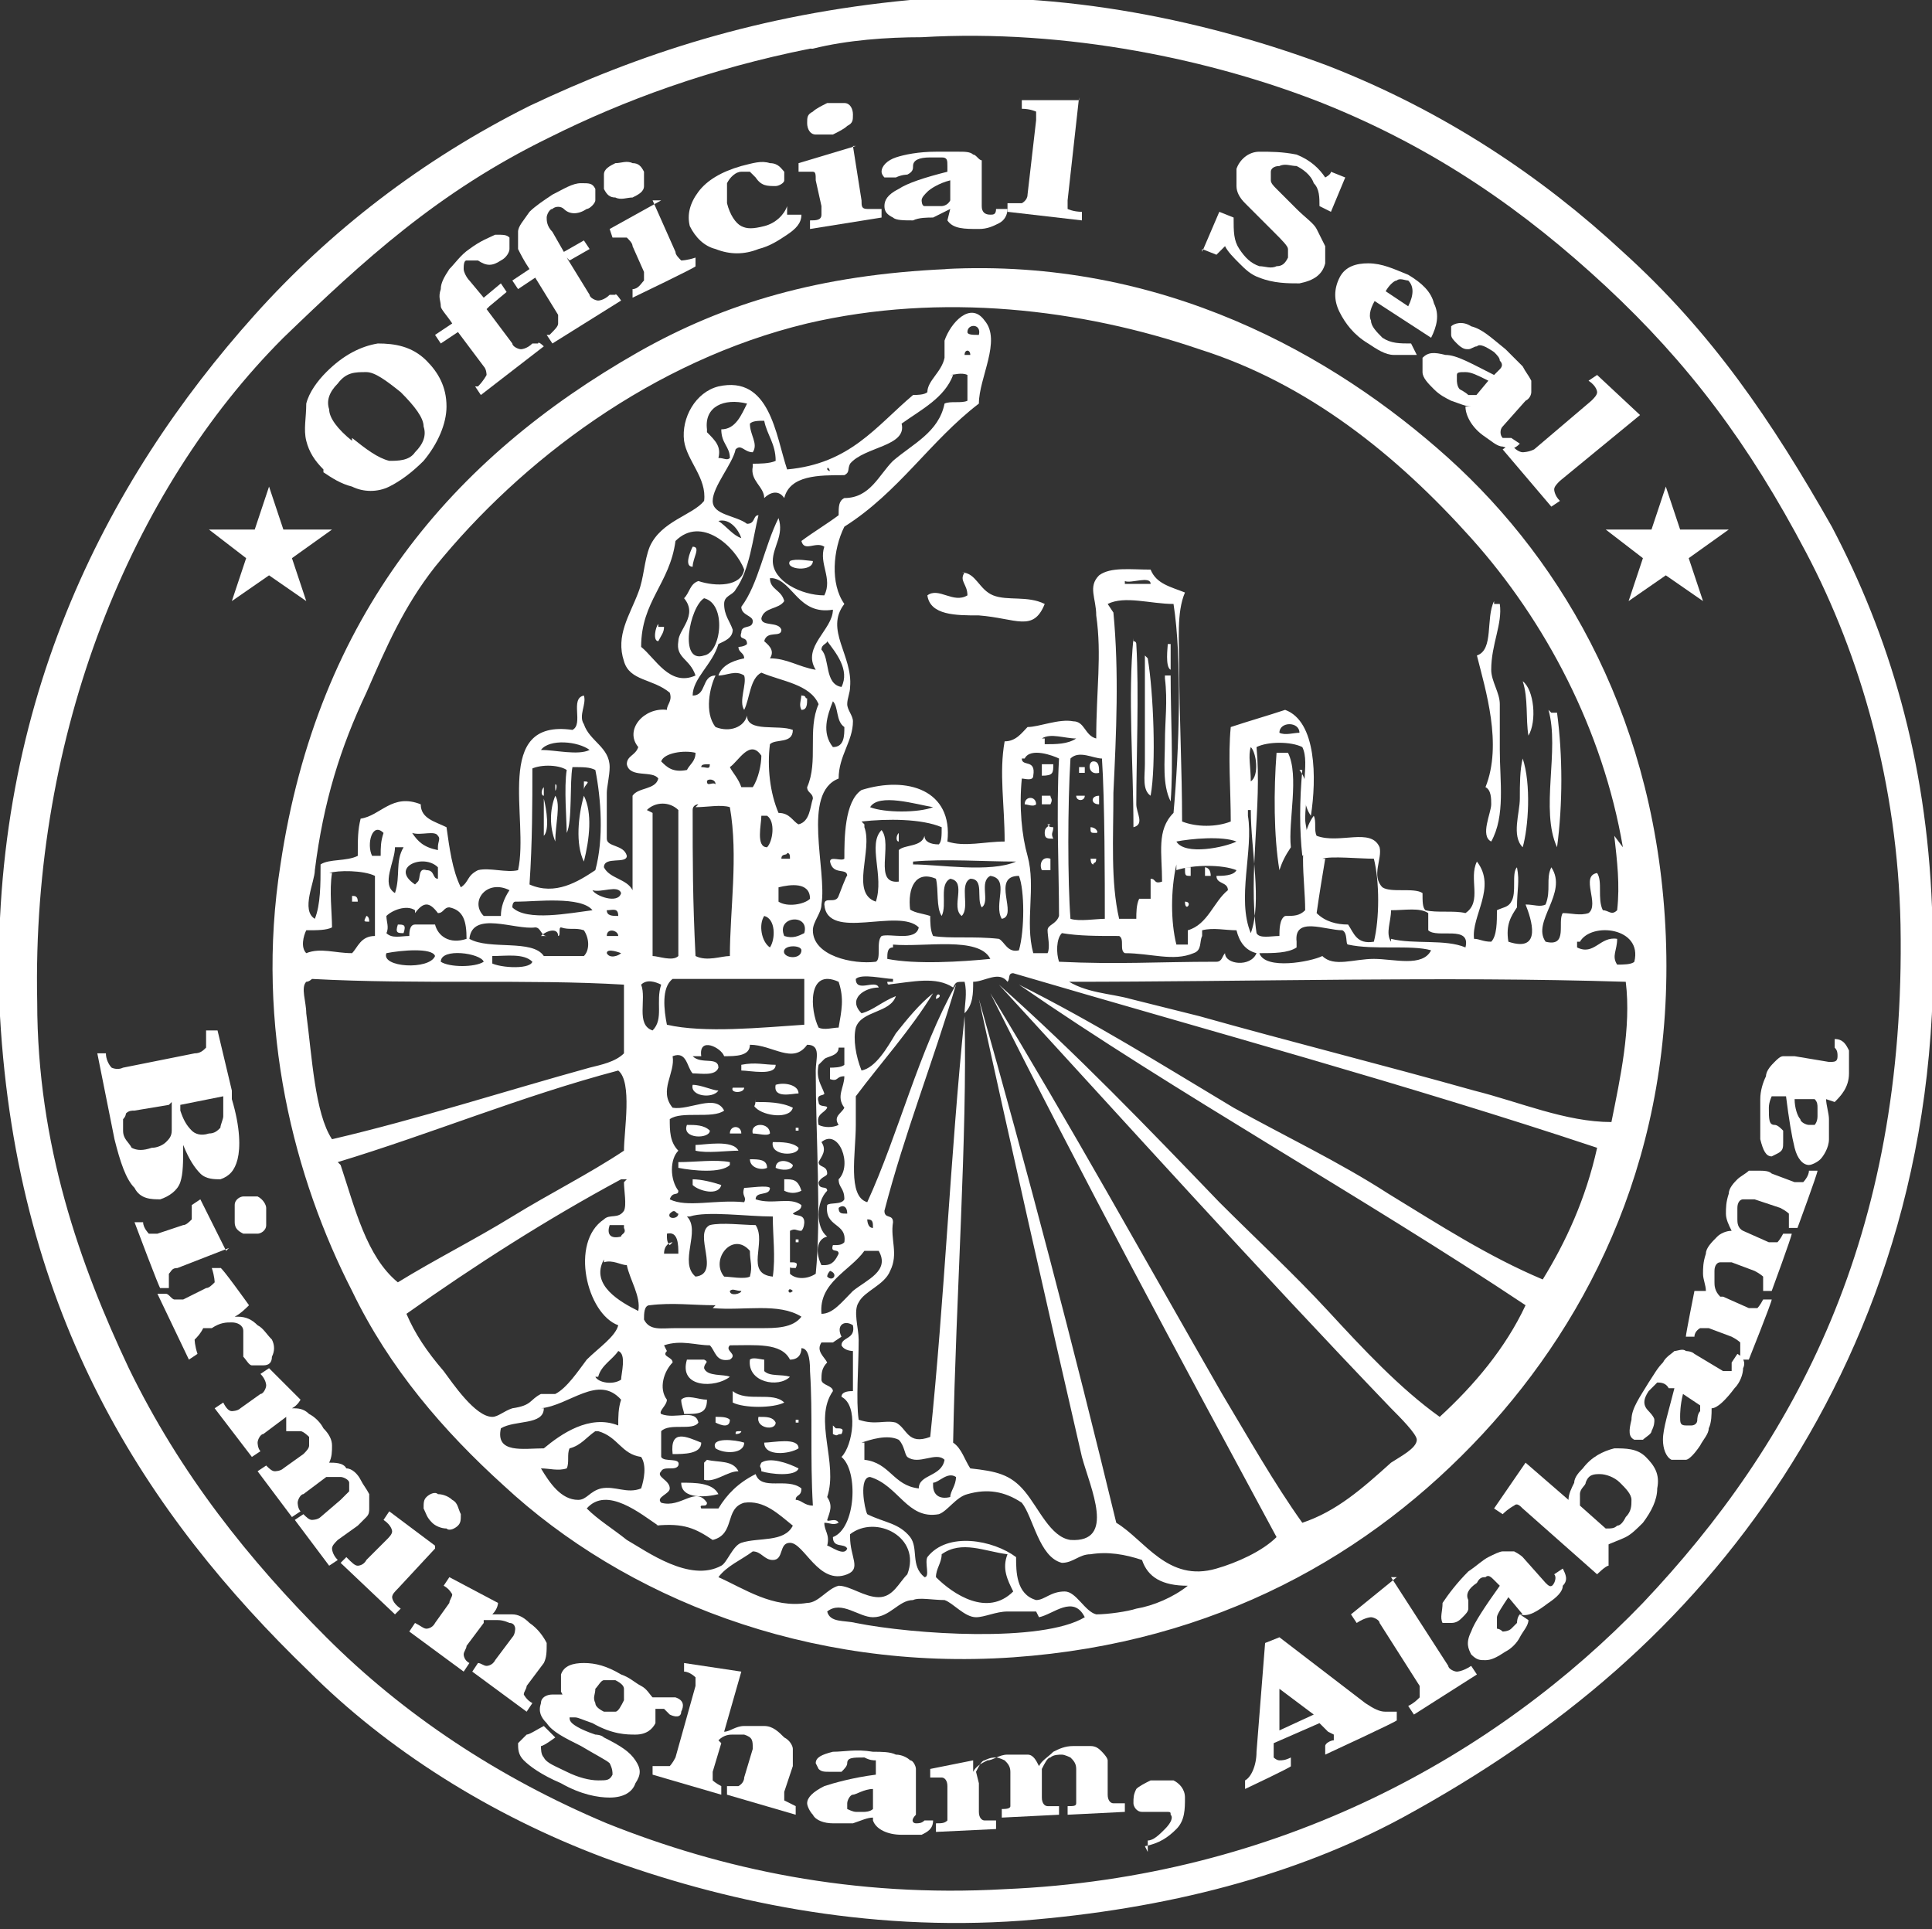 <?xml version="1.0" encoding="UTF-8"?>
<svg id="Layer_1" xmlns="http://www.w3.org/2000/svg" version="1.1" viewBox="0 0 67.5 67.4">
  <rect x="0" y="0" width="67.5" height="67.4" fill="#333333" stroke="none"/>
  <!-- Generator: Adobe Illustrator 29.5.1, SVG Export Plug-In . SVG Version: 2.1.0 Build 141)  -->
  <defs>
    <style>
      .st0 {
        fill: #fff;
      }
    </style>
  </defs>
  <path class="st0" d="M31.8,0c5.4-.4,10.6.8,14.6,2.3,4.1,1.6,7.5,3.9,10.3,6.5,3.1,2.8,5.2,5.9,7.3,9.6,2,3.8,3.3,8.1,3.5,13.3.4,8.2-1.9,14.8-5.2,19.9-3.4,5.2-7.8,8.9-13.3,11.9-3.7,2-8.2,3.2-13.3,3.6-5.5.4-10.5-.7-14.6-2.2-4-1.5-7.6-3.8-10.3-6.5C5.1,52.9.6,46,0,35.5-.5,24.8,3.7,16.8,8.9,11c2.6-2.9,5.8-5.4,9.6-7.3C22.3,1.9,26.5.5,31.8,0M28.3,1.7c-3.5.7-6.5,1.8-9.1,3.1-3.9,1.9-6.5,4.3-9.3,7C4.6,17.1,1.1,25.6,1.3,35c0,5,1.5,9.2,3.2,12.8,1.8,3.7,4.2,6.7,6.9,9.4,2.7,2.7,6,4.9,9.8,6.5,4,1.6,8.6,2.6,13.9,2.3,9.6-.4,17.2-4.7,22.3-10,5.3-5.6,9.2-12.8,9-23.7-.1-4.9-1.4-9.4-3.3-13-2-3.8-4.1-6.6-7-9.3-2.8-2.6-5.9-4.8-9.9-6.4-3.8-1.5-8.9-2.6-14-2.3-1.2,0-2.6.1-3.8.4"/>
  <path class="st0" d="M33,9.4c7.6-.4,13.6,3,17.6,6.6,4.1,3.7,7.3,9.3,7.6,16.7.3,7.5-2.6,13.3-6.4,17.4-3.9,4.2-9.3,7.3-16.4,7.8-7.2.5-13.6-2.1-17.8-6-2.1-1.9-4-4.1-5.3-6.8-2-3.9-3.4-9.2-2.5-14.9,1.3-8.7,6-14.2,12.5-17.9,3-1.7,6.3-2.7,10.8-2.9M56.7,29.6c-.7-4.1-2.7-7.9-5.3-10.8-2.6-2.9-5.7-5.4-9.5-6.6-4.1-1.4-9-2-13.7-.9-5.4,1.3-10,4.8-13,8.5-1.1,1.4-1.7,2.8-2.4,4.4-.9,1.9-1.5,3.8-1.8,6.2,0,.4-.5,1.4,0,1.7.2-.5.2-1.2.2-1.9.3-.2.9-.1,1.3-.3,0-.6,0-.9.1-1.3.7-.1,1.1-.9,2.1-.5,0,.5.5.6.9.8.1.7.2,1.5.5,2.1.3-.2.2-.4.6-.6.4-.1,1,.1,1.4,0,.4-1.8-.9-5.3,1.9-4.9.4-.2-.1-1.1.4-1.2.1.3-.2.7,0,1,.2.6.9.8.9,1.5,0,.3-.1.7-.1.9,0,.5,0,.9,0,1.6,0,.3.6.2.7.6,0,.3-.8,0-.8.4.2.4.8.4,1,.8,0-1,0-2,0-3.3.2-.3.8-.2.9-.6-.2-.3-1,0-1.1-.5,0-.3.3-.3.4-.6-.5-.6.2-1.4,1-1.3,0-.2.2-.3.1-.6-.6-.5-1.4-.4-1.6-1.1-.3-.9.2-1.6.5-2.4.2-.5.2-1.1.4-1.6.4-.9,1.5-1.1,1.9-1.6.1-.8-.6-1.4-.7-2.1-.1-.8.4-1.7,1.2-1.9,1.8-.4,2,1.7,2.4,2.9,2.2-.2,3.1-1.5,4.4-2.6.1,0,.4,0,.5-.1,0-.4.5-.7.6-1.2,0-.2,0-.4,0-.6.2-.6.9-1.4,1.4-.7.6.7-.2,2-.2,2.9-1.7,1.3-2.8,3.1-4.7,4.3-.4.8-.5,2,0,2.7-.7.9.3,1.8.2,2.9,0,.2-.1.4-.1.6,0,.2.2.4.2.6,0,.7-.5,1.2-.5,2-1.3.5-.4,3.2-.6,4.4,0,.3-.3.6-.3.9,0,.9,1.4,1.2,2.2,1.1.2-.1,0-.7.2-.9.3-.1,1.2.2,1.3-.3-.7-.7-3.2.5-3.3-.8,0-.3.4,0,.5-.3,0,0,.3-.8.3-.7,0-.3-.5,0-.6-.5,0-.2.4,0,.5-.1,0-.7,0-2,.6-2.4,1.6-.5,3.2,0,3,1.8.6.2,1.3,0,2,0,0-1.3-.2-2.4,0-3.5.4,0,.6-.3.8-.5.4,0,1.1-.3,1.6-.2.4,0,.4.5.8.6,0-1.7.2-2.9,0-4.3,0-.6-.3-1,.1-1.4.4-.3,1.1-.2,1.8-.2.2.5.7.6,1.2.8-.3.7-.2,1.7-.2,2.6,0,1.7.1,3.6.1,5.4.5.2,1.2.2,1.7,0,0-1.1-.1-2.3,0-3.3.6-.2,1.3-.4,1.9-.6,1.1.4,1.1,2.4.9,3.7-.5-.7,0-1.8-.3-2.4-.4-.2-1.2-.2-1.6,0,.2,2.1-.3,4.4,0,6.5.1.2.5.1.8.1,0-.2,0-.6.2-.7.3,0,.5,0,.7-.2,0-1.1-.3-2.5.3-3.3.1.2,0,.5.1.7.8.3,1.9-.3,2.2.4.1.4-.3,1,.1,1.4.3.2,1.1,0,1.4.2,0,.3,0,.5.1.6.4.1,1,0,1.4.1.6-.4.1-1.2.4-1.8.7.9-.2,1.9-.1,2.7.2,0,.3.1.6.1.2-.2.2-.7.2-1.1.2-.1.4-.1.5-.3.2-.3,0-1,.2-1.2.1.5,0,.8,0,1.4-.2.3-.4.6-.3,1.2,1.2.4.8-.8.6-1.3.3,0,.5.1.7,0,.2-.5,0-.9.2-1.3.6.9-.7,1.9-.2,2.6.8.2.4-.7.6-1,.3,0,.6.1.9,0,.4-.3-.3-1.3.3-1.4.2.3,0,.9.2,1.3.2,0,.3.2.5,0,.1-.9,0-1.7-.1-2.6M33.8,11.6c0,.1.2.1.4.1.1-.4-.4-.4-.4-.1M33.7,12.4c0,0,.1,0,.2,0,0-.2-.2-.2-.2,0M33.3,13.1c-.3.8-1.1,1.2-1.8,1.7.2.8-1.3.8-1.8,1.4-.1.2,0,.3-.2.4-.9,0-1.9,0-2.1.8-.2-.3-.5-.2-.7,0,0-.4-.5-.6-.4-1.1,0,0,0,0,0-.1.2,0,.6,0,.8-.1,0-.6-.3-.9-.4-1.4-.2,0-.4,0-.5.1,0,.4.3.7.1,1-.3,0-.4-.3-.6-.1-.1.5-.8,1.3-.8,1.8,0,.5.8.5,1.2.8.3,0,.2-.3.4-.3-.2.8-.3,1.9-.8,2.6-.1.2-.4.2-.4.5,0,.4.2.6.3.9,0,.3-.3.4-.5.5-.2.7-.9,1.2-.9,1.8.5,0,.3-.7.8-.7-.2.4-.4,1.3,0,1.8.5.2,1,0,1.1-.4,0,.6,1.1.3,1.6.5,0,.5-.6.3-.8.5-.1.8,0,1.7.3,2.4.4,0,.5.3.7.4.4-.1.4-.6.5-.9,0-.2-.2-.2-.2-.4.4-.9,0-2,.4-2.9-.3-.7-1.3-.8-2-1.1-.4.2-.4.9-.6,1.3-.2-.3.1-.9,0-1.2-.3-.2-.6,0-.9,0,.1-.3.4-.5.9-.6,0-.2-.2-.2-.2-.4,0,0,.2,0,.3-.1,0-.3-.3-.1-.2-.4,0-.3.4-.1.4-.4,0-.2-.4-.2-.4-.5.6-.8.8-2.1,1.3-3.1.2.6-.2,1-.2,1.5,0,.7,1,1.2,1.8,1.2.3-.6-.2-1.1,0-1.7-.3-.2-.7.2-.8-.2.4-.3.9-.6,1.3-.9,0-.3,0-.5.2-.6.9,0,1.2-.8,1.7-1.3.7-.6,1.6-1,1.8-2,.2-.1.6,0,.8-.1v-.9c-.2-.1-.5,0-.6,0M24.7,15.1c.3.3.5.5.4.9.2,0,.3.1.4,0,0-.4-.3-.5-.3-1,.5,0,.7-.5.9-.9-.8-.2-1.5.1-1.4.9M28.9,16.4c.2.2,0-.2,0,0M25.9,18.8c-.1-.3-.4-.7-.8-.6.3.2.5.5.8.6M23.6,18.9c-.2,1.5-1.2,2.1-1.2,3.7.5.4,1,1.4,1.9,1-.2-.6-.7-.6-.6-1.2,0-.4.7-.9.2-1.5.2-.2.2-.5.5-.6.6.2,1.5.2,1.6-.4-.3-.8-1.5-1.9-2.4-1M26.9,20.2c0,.4.4.4.5.8-.2.3-.7.2-.8.6,0,.3.6.1.7.4,0,.3-.5,0-.6.4.1.1.4.3.2.6.6,0,1,.3,1.6.4-.5-.8.6-1.4.6-2.1-1.2.2-1.4-1-2.1-1.1M39.3,20.4h.9c0-.3-.7,0-.9-.1h0ZM24.6,22.9c.6-.1.8-1.8,0-2-.5.3-.9,2.3,0,2M38.9,21.4c.2,2.1.1,4.2,0,6.3,0,1.6-.1,3.1.2,4.4.3,0,.3,0,.6,0,0-.2,0-.5.1-.7.2,0,.2,0,.4,0,0-.2,0-.6,0-.7.2,0,.1.2.4.1,0-1-.2-1.8.4-2.4.2-2.2.3-5.4,0-7.3-.8,0-1.7-.3-2.3,0M28.7,22.7c.3.3.1,1.2.7,1.3.3-.6-.2-1.2-.5-1.6,0,.1-.2.1-.2.3M29.1,26.1c.4,0,.4-.4.4-.7-.3-.2-.2-.7-.4-.9-.2.5-.4,1.1,0,1.6M44.7,25.6c.2.1.5,0,.7,0,0-.4-.7-.4-.7,0M36.5,25.8c0,0,0,.1,0,.2.4,0,.8,0,1.1-.2-.4,0-.9-.2-1.2,0M18.9,26.2c.5,0,1.3.2,1.7,0-.4-.3-1.4-.4-1.7,0M26.6,26.4c-.4-.6-.8.2-1.1.4.1.2.3.4.4.7h.4c.2-.3.3-.8.3-1.1M43.7,27.3c.3-.2.2-1,0-1.2-.1.3,0,.7,0,1.2M23.1,26.6c.2.2.4.4.9.3.1-.2.3-.3.3-.6-.4-.1-1.1,0-1.2.3M35.7,26.5c0,.3.5,0,.4.6,0,.2-.3.1-.4.1-.1,1,0,2,.2,2.7.3,1.1-.1,2.3.2,3.4.2,0,.3,0,.5,0,.1-.2,0-.6,0-.8,0-.2.3-.2.4-.5,0-1.5-.1-3.7,0-5.5-.2-.1-1-.4-1.2,0M37.4,26.5c-.1,1.6-.1,4.3,0,5.6.3.1.9,0,1.2,0,0-1.3,0-4.1-.1-5.6-.3,0-.8-.3-1.1,0M18.6,26.8c0,1.3,0,2.6-.1,4.1.9.4,1.7-.1,2.3-.5.3-1.1.2-2.5,0-3.5-.2-.1-.4-.1-.8-.1-.1.5,0,1.9-.2,2.3,0-.4-.1-1.6,0-2.2-.3-.2-1-.2-1.3,0M24.5,26.8c.2,0,.3.1.3-.1-.2,0-.3,0-.3.1M24.7,27.3c0,.2.2,0,.3.1,0-.2-.3-.2-.3-.1M30.4,28.2c.5.2,1.7.2,2.2,0-.6-.1-1.9-.5-2.2,0M22.8,28.4c0,1.1,0,3.6,0,5,.2,0,.7.2.9,0,0-1.7,0-3.3,0-5.1-.3-.3-.8-.3-1.1,0M24.4,28.1c0,0-.2,0-.2.2,0,1.8,0,3.1.1,5.1.4.2.9,0,1.2,0,0-1.6.3-3.5,0-5.2-.3-.1-.8,0-1.2,0M43.6,28.5c.2,1.2-.4,2.9.1,4.1.4-1.1,0-2.9,0-4.3,0,0,0,0-.1,0,0,0,0,0,0,.2M26.8,29.6c.2-.2.3-.9,0-1.1h-.2c0,.3-.2,1.1.2,1.1M30.2,28.8c0,0,0,0,0,.1.3.8-.5,2.3.4,2.6.3-.9-.3-2,.2-2.5.4.5-.3,1.9.6,1.8,0-.5,0-.6,0-1.1.2-.2.8-.1.9-.5,0,.2.2.3.5.3.1-.1.1-.3.1-.6-.7-.3-1.9-.3-2.8-.2M13,29.9h.3c0-.3,0-.5.1-.8-.4-.4-.6.4-.4.8M15.3,29.6c0-.2.1-.3,0-.4-.1-.2-.6,0-.9-.1.2.3.4.5.9.6M41.1,29.4c.3.5,1.7.2,2.1,0-.5-.2-1.6-.1-2.1,0M13.8,31.2c.2-.6,0-1.1.3-1.6-.1,0-.1,0-.3,0,0,.5-.5,1.3,0,1.6M27.3,30c0,0,.2,0,.3,0,0-.1,0-.2-.1-.2,0,.1-.2,0-.2.2M46.3,30c-.1.6-.2,1.2-.3,1.9.3.3.7.4,1.1.4.2.3.3.7.9.6.2-.8.2-2.1,0-2.9-.5,0-1.5-.1-1.8,0M31.9,30c0,0,0,.1,0,.2.9,0,2.7.3,3.6-.1-1.1,0-2.5-.1-3.6,0M14.6,30.8c.1-.1,0-.5.3-.4.3,0,.2.3.4.3,0,0,0-.3,0-.4-.5-.5-1.7,0-.8.6M41.1,30.2c-.2.9-.2,2,0,2.8h.4c0-.2,0-.2,0-.5.7-.2.9-1,1.4-1.4,0-.3-.4-.2-.4-.5.2,0,.6,0,.7-.2-.5-.2-1.5-.2-2.1,0M11.6,30.5c-.1.6,0,1.4,0,1.9-.2.1-.5.1-.9.1-.1.2-.2.6,0,.8.5-.2,1,0,1.6,0,.2-.2.3-.6.8-.6,0-.8,0-1.3,0-2.1-.4-.2-1.3-.2-1.6-.1M31.7,31.7c.2.2.5.2.8.3,0,.2,0,.5.1.7.6.1,1.4,0,2.3.1.2.1.3.5.7.4.2-.7.2-2.1,0-2.6-1,0,0,1.4-.6,1.5-.3-.5.3-1.4-.4-1.5-.4.2,0,.9-.3,1.1-.2-.3.1-1-.4-1-.4.2,0,1-.3,1.3-.4-.3.2-1.2-.4-1.3-.4.2-.1.9-.3,1.3-.2-.3-.1-.9-.2-1.3-.7-.3-1,.3-.9,1.1M27.2,31c0,.3,0,.2,0,.5.3.2.9.1,1.1-.1,0-.6-.7-.5-1.1-.4M16.9,32c.2,0,.5,0,.6,0,0-.3.1-.6.3-.9-.8-.4-1.4.4-.9.9M21.7,31.2c-.1-.3-.7,0-1-.1.1.2.9.5,1,.1M18,31.5c0,0-.1,0-.1.2.5.5,2,.2,2.8.1-.4-.5-2-.3-2.6-.3M14.5,31.8c-.3-.2-.8,0-1,.2,0,.2.1.4,0,.6.2.2.5.1.8.1,0-.1,0-.4.2-.4.2,0,.4,0,.7,0,.1.4.5.7,1.1.5,0-.6-.1-1-.6-1.1-.2,0-.2.2-.4.2-.3-.4-.5-.4-.8,0M48.6,32.8c.8.2,1.9,0,2.6.3.2-.8-1-.3-1.3-.6,0-.3,0-.3,0-.6-.3-.2-.8-.1-1.3-.1,0,.4-.2.8,0,1.1M21.6,32c0-.3-.2-.2-.4-.2,0,.2.2.2.4.2M26.9,33.1c.2-.3.2-1-.2-1.1-.2.3-.1.9.2,1.1M27.4,32.7c.3.1.5,0,.7-.1.2-.7-1-.6-.7.1M19.1,32.7c-.2,0-.2-.3-.4-.3-.7.1-2.2-.6-2.3.4.7.4,2.2,0,2.6.6h1.4c.2-.2.2-.6,0-.9-.3-.1-.5,0-.8-.1-.1,0,0,.3-.1.3,0-.3-.4-.2-.6,0M55.1,32.9c0,0,0,0,0,.2.6.3.8-.4,1.4-.3,0,.4-.2.6,0,.9.2,0,.5,0,.6-.1.3-1.2-1.5-1.4-1.9-.7M21.2,32.7c0,0,.3,0,.4,0,0-.2-.4-.3-.4,0M42,32.7c-.1.2,0,.5-.3.6-.7.3-1.5,0-2.4,0-.2-.1,0-.5-.2-.6-.8,0-1.4,0-2-.1-.2.2-.2.7-.1,1,2.1.1,3.4,0,5.5,0,.2,0,.2-.2.3-.3,0,.4.9.5,1.1,0-.4-.1-.6-.4-.7-.8-.4,0-.8-.1-1.2,0M45.3,33.1c-.3.2-.8.2-1.3.2.2.6,1.8.3,2.2.1.4.4,1.1.1,1.8.1s1.7.3,2-.3c-.7-.2-2,0-2.9-.2-.1,0,0-.4-.2-.5-.6,0-1.7-.5-1.6.4M27.4,33.3c.1.2.6.2.6-.1,0-.2-.7-.2-.6.1M31.2,33.1c-.2,0-.2.2-.2.4,1,.2,2.6.1,3.6,0-.4-.8-2.3-.4-3.4-.5M21.2,33.3c.1.2.4.1.5,0,0,0-.5-.2-.5,0M13.5,33.3c-.2.5,1.5.6,1.7.1-.1-.3-1.2-.2-1.7-.1M15.4,33.6c.3.2,1.2.2,1.5,0-.1-.3-1.5-.5-1.5,0M17.1,33.6c.2.2,1.4.3,1.5,0-.3-.3-.9-.2-1.4-.2,0,.1,0,.1,0,.3M31.2,34.3s0,0,0-.1c-.3,0-1.1-.2-1.3,0,0,.5.7,0,.8.3-.5,0-1.1.4-.6.9.4-.1.7-.4,1.2-.6-.2.6-1.2.5-1.4,1.1-.1.4,0,1,.2,1.5.5-.1.9-.8,1.2-1.3.4-.5.8-1,1.3-1.4-.8,1.3-1.8,2.4-2.7,3.6,0,.3,0,.6,0,1,0,1-.3,2.5.4,2.7,1.1-2.4,1.8-5.3,3.1-7.6-.8,2.7-1.8,5.2-2.5,7.9,0,.3.3.1.3.4-.1.6.2,1.1-.1,1.7-.2.5-.9.7-1.1,1.1-.2.3,0,.9,0,1.3,0,1-.1,2.1,0,2.8.6.2.9,0,1.3.1.4.2.4.8,1.2.5.5-4.8.7-9.8,1.2-14.7.1,4.2-.3,9.7-.4,14.9.3.2.4.6.6.9.9.1,1.4.2,1.9.8.5.6.9,1.6,1.6,1.7,1.6.1.7-1.8.4-2.9-1.2-5.2-2.6-11.4-3.6-16,1.7,6,3.3,12.1,4.8,18.3,1,.6,1.8,2.1,3.5,1.6.7-.2,1.6-.6,2.1-1.1-3.4-6.3-6.8-12.6-10-19,2.8,4.6,5.4,9.3,8.1,14,.9,1.5,1.8,3.1,2.8,4.5,1.2-.4,2.1-1.2,3.1-2.1.3-.2.9-.5.9-.8,0-.2-.6-.8-.9-1.1-4.7-4.9-9.2-9.9-13.7-14.8,2.7,2.4,5.2,5,7.7,7.6,1.3,1.3,2.6,2.5,3.8,3.8,1.2,1.3,2.5,2.7,3.9,3.7,1.2-1.1,2.3-2.4,3-3.9-5.7-3.8-12.2-7.4-17.7-11.2,2.6,1.3,5,2.8,7.5,4.3,1.8,1,3.7,1.9,5.4,3,1.8,1.1,3.5,2.2,5.4,3,.8-1.3,1.5-2.8,1.9-4.6-6.6-2.2-13.6-4.1-20.4-6.1-.2,0-.1.2-.2.3-.3-.4-.8,0-1.2,0,0,.4,0,.8-.3,1.1,0-.3.1-.7,0-1.1-.3,0-.3,0-.4.2-.6-.4-1.4-.2-2.3-.1M37.2,34.2c.7.5,1.6.5,2.3.7.8.2,1.6.4,2.4.6,3.2.9,6.4,1.7,9.6,2.6,1.6.4,3.2,1.1,4.8,1.1.3-1.5.7-3.3.5-4.9-6.4-.2-13,0-19.6,0M10.9,34.2c0,0-.1.1-.2.1-.2.2,0,.7,0,1.1.2,1.5.3,3.5.9,4.4,3-.7,6.1-1.7,9-2.5.4-.1.9-.2,1.2-.5,0-.8,0-1.7,0-2.4-3.3-.2-7.2,0-10.9-.2M23.5,34.2c-.4.3-.3,1.1-.2,1.6,1.3.3,3.3.1,4.8,0,0-.6,0-1.1,0-1.6-1.3,0-2.9,0-4.6,0M28.6,35.9c.2.1.5,0,.7,0,.1-.6.2-1,0-1.6-1.1-.5-1,1-.7,1.6M22.4,34.4c.2.5-.2,1.4.4,1.6.4-.4.1-1,.3-1.6-.2-.1-.5-.2-.7,0M24.2,36.9c.3.3.9,0,.9.4-.1.3-.6.2-.9.2-.2-.2-.2-.8-.7-.6.1.6-.5,1.2,0,1.8.6.1,1.5-.5,1.8.1-.4.3-1.5,0-1.9.3,0,.4,0,.8.3,1.1-.3.3-.3,1,0,1.4,0,.2-.2,0-.3.3.6.3,1.6,0,2.6.1.1-.2-.1-.2,0-.5.2,0,.8-.1.9,0,0,.3-.5.1-.5.4.6.2,1.2-.1,1.6.2,0,.2-.2.2-.3.3.1.1.4,0,.4.3,0,0,0,.2-.1.3-.2,0-.2-.1-.4,0,0,.5,0,1,0,1.5.2.2.6.2.9,0,.2-2,0-4.8,0-7.1,0-.4.2-.9-.3-.9-.5.7-1.2,0-2,0,0,.4-.5.4-.9.4-.1-.3-.9-.7-.8,0M28.6,37.2c-.1.5.1.7.2,1,0,.1-.3,0-.2.3,0,.2.3.1.3.2-.1.2-.4.2-.3.6.2.1.5.1.7,0-.2-.3.1-.4.2-.6-.3-.4,0-.7,0-1.1-.3,0-.2.2-.5.1,0,0,0-.2,0-.4.1,0,.4,0,.5-.1,0-.2,0-.5,0-.6h-.2c0,.3-.4.3-.5.4M11.9,40.7c.5,1.5.9,3.2,2,4.1,1.3-.8,2.7-1.5,4-2.3,1.3-.8,2.7-1.5,3.9-2.3,0-.7.3-2.4-.2-2.8-3.4.9-6.5,2.2-9.8,3.2M28.7,39.9c.2.3,0,.5-.1.7,0,.2.3.1.3.4,0,.1-.2.1-.3.3,0,.3.3.1.3.3-.4.4-.4,1.3,0,1.6-.4.1-.4.6-.2,1,0,0,.1,0,.1,0,.3,0,.4-.2.5-.4,0-.2-.3,0-.2-.3.2,0,.3,0,.4-.1.1-.7-.7-.5-.6-1.3.1-.1.5,0,.6-.2,0-.4-.2-.4-.2-.7.5-.5,0-1.8-.6-1.3M21.9,41.2c0,0-.1,0-.2,0-2.6,1.4-5.1,3-7.5,4.7.3.7.7,1.3,1.3,2,.3.4,1.1,1.6,1.7,1.6.2,0,.4-.2.7-.3.7-.1.6-.3,1-.5.1,0,.4,0,.5,0,.4-.2.8-.8,1.1-1.2.4-.4,1-.8,1.1-1.2-1.1-.4-1.7-2.9-.5-3.7.2-.2.5,0,.7-.3.1-.2,0-.7,0-1M29.3,42.2c0,.2.1.2.3.2,0-.3-.2-.3-.3-.2M23.4,42.4c-.1.2.3.2.3,0-.1,0-.1-.2-.3,0M24,42.5c.5.5-.3,1.6.3,2.1.9-.1-.1-1.5.5-1.8.4-.1,1.2,0,1.6,0,.4.6-.4,1.7.6,1.8.1-.7,0-1.4,0-2.1-.9,0-2.3-.2-2.9,0M30.5,42.9c0-.2,0-.3-.2-.3,0,0,0,.3.2.3M21.7,43.2c0-.1.2-.1.1-.3,0,0,0,0,0-.1h-.5c-.1.3,0,.5.4.4M23.5,43.4c-.1,0-.3.1-.3.4.2,0,.4,0,.5,0,0-.3,0-.8-.4-.7,0,.2,0,.3.1.4M25.3,44.6c.2,0,.7.1.9,0,.1-.4,0-.5,0-.9-.6-.7-1.4.3-.9.9M30.2,43.7c-.5.7-1.6,1.1-1.5,2.2.4,0,.7-.4,1.1-.8.5-.4,1.3-.7.9-1.4-.2,0-.3,0-.5,0M21.1,44c-.5.9.6,1.5,1.2,1.8.1-.5-.3-1.1-.4-1.6-.2,0-.5-.2-.8-.1M28.9,44.6c.2.2.4-.1.1-.2,0,0-.1.1-.1.2M25.5,45.1c0,.2.4.1.4,0-.2,0-.3-.1-.4,0M26.8,45.1c0,0-.1,0-.1,0,0,0,0,0,.1,0M27.7,45.1c-.2-.2-.2.2,0,0M25,45.6c-.8,0-1.5-.1-2.3,0-.2,0-.2.3-.2.5.2.4.6.3,1.1.3.9,0,2,0,3,0,.5,0,1.1,0,1.4-.4-.8-.5-2-.2-3.1-.3M29.1,46.9c-.1,0-.2,0-.4,0-.2.3.1.5.2.7-.2.2-.2.4-.2.6,0,.2.4.2.4.4-.7,1,.2,2.5-.2,3.7.2.3.1.5,0,.8,0,.1.3-.1.4.1-.2.1-.3,0-.5,0,0,.3.2.4.1.8.1,0,.6.4.7.1-.1-.2-.5,0-.5-.4.8-.3.9-2.3.3-2.8.4-.4.6-1.8,0-2.1,0-.2.3-.2.4-.2,0-.6,0-.8,0-1.4,0,0-.3,0-.4-.2,0-.3.5-.2.4-.7-.3-.2-.6,0-.4.4M23.3,47.2c-.2.2.2.2.2.4-.3.3-.5.9-.2,1.3,0,.2-.3.4-.2.5.5.2,1.2-.2,1.3.3-.2.3-1,0-1.3.3,0,.3,0,.6,0,.9.1.2.7,0,.6.3-.1.2-.5,0-.6.2-.2.2.3.3.3.6,0,.2-.5.3-.3.5.7.2,1.2-.6,1.6,0,0,.2-.3,0-.2.2h.6c.3-.5.7-.9,1.3-1.2.2.6,1.1.1,1.6.5,0,.3-.2.2-.2.4.2,0,.3.2.6.2-.1-1.7,0-3.2-.1-4.7,0-.2,0-.8-.3-.8,0,.2-.1.4-.4.4-.3-.6-1.2-.5-2.1-.5-.2.2.3.3,0,.5-.5.1-.5-.3-.7-.5-.5,0-1-.2-1.6,0M20.8,48.1c.1.2.6.3.9.1,0-.2.2-.9-.1-1-.2.3-.6.5-.7.9M19,49.2c0,.6-1,.4-1.5.7-.2.9.8.7,1.5.7.6-.5,1.6-1.2,2.6-.8,0-.3,0-.6.1-.9-.8-.9-1.8.2-2.8.3M20.8,50c-.3.2-.5.5-.9.6-.1.2,0,.5-.1.7-.3.1-.6,0-.9,0,.3.5.7,1.1,1.3,1.1.3,0,.4-.3.8-.4.5-.1.9.2,1.4,0,.1-.3.2-.8,0-1.1-.7-.1-.8-.7-1.5-.9M30.2,50.4c0,.2,0,.4,0,.6.9.1,1,.9,1.9,1,0-.5.8-.4.9-1-.3-.3-.9.2-1.3-.1-.1-.1-.1-.4-.3-.6-.4-.2-1,0-1.3.1M39.9,54.5c-.6-.2-1.2-.3-1.8-.2-.4,0-.6.3-1,.3-.8-.2-1-1.6-1.4-2.1-.6-.4-1.2-.5-1.9-.3-.4.1-.7.6-1,.7-1.1.2-1.4-1-2.4-1.3-.4,0-.2,1.1-.1,1.3.6.3,1.1.3,1.5.8.3.4,0,1,.5,1.4.2,0,0-.5.1-.7.7-.9,2.3-.6,3.1,0,0,.5,0,1.3.7,1.5.3,0,.5-.3,1-.3.4,0,.7.7,1.1.8.4,0,1.1-.1,1.4-.2.6-.1,1.3-.4,1.8-.8-.9,0-1.4-.3-1.6-.9M32.6,51.9c0,.3.2.5.6.4,0-.2.2-.4.2-.7-.3-.2-.6.2-.8.2M23,53.3c-.6-.4-1.8-1.4-2.5-.6.4.4.9.7,1.4,1.1.7.4,2.2,1.5,3.3.9.2-.1.4-.7.7-.8.6-.2,1.5,0,1.8-.6-.5-.4-1-.9-1.7-.8-.7.2-.3,1.1-1.1,1.3-.6-.4-1-.6-2-.5M29.7,53.7c0,.7.4,1.1-.1,1.3-1,.4-1.5-1.1-2-1.1-.4,0-.2.6-.6.6-.3,0-.4-.3-.7-.3-.4.3-.9.5-1.2.9.9.4,1.9,1.1,3.1.9.4,0,.7-.5,1.1-.6.4,0,.9.4,1.4.4.5,0,.7-.5,1-.8.5-1.3-1.1-2.1-2-1.4M32.9,54.3c0,.3-.2.5-.2.8.6.6,1.8,1.4,2.7.5-.2-.4-.4-.8-.2-1.3-.8-.1-1.6-.5-2.3,0M36.2,56.3c-.3,0-.6,0-1,0-.4,0-.8.2-1.1.2-.4,0-.8-.5-1.1-.6-.4,0-.9-.1-1.1,0-.5,0-.8.6-1.4.6-.5,0-1.1-.6-1.6-.2.1.4.6.3,1,.4,2,.4,6.5.7,8-.2-.4-.8-1.1-.1-1.6,0"/>
  <path class="st0" d="M24.2,19.1c.3,0,0,.4,0,.7-.3,0-.1-.5,0-.7"/>
  <path class="st0" d="M28.4,19.6c0,.4-1,.3-.8,0,.2-.1.7,0,.8,0"/>
  <path class="st0" d="M33.6,20c.5,0,.6.6,1.1.8.5.2,1.2,0,1.8.3-.4,1-1,.5-2.3.4-.8,0-1.7,0-1.8-.7.4-.3.9.3,1.4,0,0-.4-.3-.5-.1-.8"/>
  <path class="st0" d="M52.2,21.1c.1,0,.1,0,.2,0,.1.7-.3,1.4-.3,2.3,0,.4.3.8.3,1.2,0,.5,0,1.1,0,1.6,0,1.1.2,2.3-.3,3.2-.4-.2,0-1,0-1.3,0-.2,0-.5-.2-.6.6-1.5,0-3.4-.3-4.6.6-.2.3-1.3.6-1.9"/>
  <path class="st0" d="M23,21.9c.1,0,.1,0,.2,0,0,.2-.1.3-.2.5-.2,0-.1-.5,0-.6"/>
  <path class="st0" d="M39.6,22.4c0,0,.1,0,.1.1.1,1.7,0,4,0,5.6,0,.3.3.7-.1.8,0-2.2-.2-4.6,0-6.6"/>
  <path class="st0" d="M40.7,22.5h.2c0,.4,0,.7,0,.9-.2-.1-.1-.8-.1-.9"/>
  <path class="st0" d="M40.1,23c.2,1.2.3,3.7.1,4.8-.3-.2-.2-.7-.2-1.1,0-1.3,0-2.5,0-3.8"/>
  <path class="st0" d="M40.7,23.6c.1,0,.1,0,.2,0,0,1.5.1,3.1,0,4.4-.3-.6-.2-1.4-.2-2.1,0-.7.1-1.4,0-2.2,0,0,0-.1,0-.2"/>
  <path class="st0" d="M53.2,23.8c.4.3.5,1.4.2,1.9-.1-.6,0-1.3-.2-1.9"/>
  <path class="st0" d="M28,24.3c.2,0,.1.1.2.1,0,.2,0,.4-.2.4-.1-.2,0-.3,0-.6"/>
  <path class="st0" d="M54.2,24.9c.1,0,.1,0,.2,0,.2,1.5.2,3.2,0,4.7-.6-1.3.1-3.4-.3-4.8"/>
  <path class="st0" d="M45,26.3c.4.8,0,2.4.1,3.3-.2.3-.3.5-.4.8-.2-1.2-.2-2.8-.1-4.1,0,0,.3,0,.4,0"/>
  <path class="st0" d="M53.2,26.5c.3.9.2,2.4,0,3.1-.4-.4-.1-1.2-.1-1.7,0-.5,0-1,.1-1.4"/>
  <path class="st0" d="M38.2,26.6c.2,0,.2.2.2.4-.4.1-.4-.4-.2-.4"/>
  <path class="st0" d="M36.5,26.7c.1,0,.2,0,.3,0,0,.3,0,.4-.4.4,0-.2,0-.4,0-.4"/>
  <rect class="st0" x="37.7" y="26.8" width=".2" height=".2"/>
  <path class="st0" d="M45.4,26.9c.4.5.2,1.1.2,1.7,0,.4.3,1-.1,1.3-.1-.9-.1-1.9,0-3"/>
  <path class="st0" d="M20.4,27.3c.3,0,0,.1,0,.3,0,0,0-.2,0-.3"/>
  <path class="st0" d="M19.4,27.4c.1,0,0,.3,0,.2h0c0-.1,0-.2,0-.2"/>
  <path class="st0" d="M19,27.5c0,0,0,.2,0,.3-.1,0-.1-.2,0-.3"/>
  <path class="st0" d="M19.4,27.8c.2.3,0,1,0,1.6-.2-.5-.2-1.1,0-1.6"/>
  <path class="st0" d="M20.4,27.8c.3.6.2,1.5,0,2.3-.3-.6-.2-1.6,0-2.3"/>
  <path class="st0" d="M36.2,28.1c-.1.1-.3,0-.4,0,0-.3.4-.3.4,0"/>
  <path class="st0" d="M36.4,27.8h.3c0,.1.1.1,0,.3-.1,0-.1,0-.3,0,0,0,0-.2,0-.4"/>
  <path class="st0" d="M37.6,27.8c.1,0,.2,0,.3,0,0,.2-.3.2-.3,0"/>
  <path class="st0" d="M38.4,27.8v.3c-.3,0-.3-.3,0-.3"/>
  <path class="st0" d="M19,27.9c.1.4.2,1.1,0,1.3,0-.5,0-.9,0-1.3"/>
  <path class="st0" d="M36.6,28.8c0,0,0,.1.2.1,0,.2-.1.2,0,.4-.2,0-.3,0-.3-.2,0-.2.1-.2.2-.3"/>
  <path class="st0" d="M38.1,28.9c.2,0,.3.2.2.2-.2,0-.2,0-.2-.2"/>
  <path class="st0" d="M31.4,29.1c0,0,0,.2,0,.3-.1,0-.1-.2,0-.3"/>
  <path class="st0" d="M19.4,29.6s0,0,0,0"/>
  <path class="st0" d="M36.7,30c0,.2,0,.2,0,.4h-.3c-.1-.2,0-.5.3-.4"/>
  <path class="st0" d="M38.1,30c.1,0,.2,0,.2,0,0,.2-.1.1-.1.2-.1,0-.1-.2-.1-.3"/>
  <path class="st0" d="M41.4,30.3h.2v.3c-.2,0-.2,0-.2-.3"/>
  <path class="st0" d="M42.1,30.3c0,0,.2,0,.2.3,0,0-.1,0-.2,0,0-.1,0-.2,0-.3"/>
  <path class="st0" d="M12.3,31.3c.1,0,.2,0,.2.2h-.2v-.2Z"/>
  <path class="st0" d="M41.4,31.5c.3,0,0,.4,0,0"/>
  <path class="st0" d="M23.3,31.8s0,0,0,0"/>
  <path class="st0" d="M12.8,32c0,0,.1,0,.1.2-.2,0-.2,0-.1-.2"/>
  <path class="st0" d="M13.9,32.3c.2,0,.3,0,.2.3-.2,0-.3,0-.2-.3"/>
  <path class="st0" d="M20.1,32.8s0,0,0,0"/>
  <path class="st0" d="M38.5,33c0-.2,0,.2,0,0"/>
  <path class="st0" d="M31.2,34.3c0,0-.2.2-.2,0,0,0,.2,0,.2,0"/>
  <path class="st0" d="M34.6,34.7c0-.2,0,.2,0,0"/>
  <path class="st0" d="M32.7,34.9c0-.3.3-.1,0,0h0Z"/>
  <path class="st0" d="M31.4,34.9s0,0,.1,0c0,0,0,0-.1,0"/>
  <path class="st0" d="M27.1,37.2c0,.4-.9.2-1.2.2v-.2c.5-.1.8,0,1.2,0"/>
  <path class="st0" d="M25.1,38.1c-.2.3-1,.2-.9-.2.3,0,.7.2.9.2"/>
  <path class="st0" d="M27.9,38.2c-.2,0-.9.2-.8-.3.3-.1.8,0,.8.3"/>
  <path class="st0" d="M25.6,38c.2,0,.3,0,.4,0,0,.2-.5.2-.4,0"/>
  <path class="st0" d="M26.4,38.5c.4,0,.9,0,1.3.2-.1.4-1,.3-1.3,0-.1-.1,0,0,0-.3"/>
  <path class="st0" d="M24,39.3c.3,0,.6,0,.8.2,0,.3-1,.3-.8-.2"/>
  <path class="st0" d="M25.9,39.6c-.2,0-.3,0-.4,0,0-.3.4-.3.4,0"/>
  <path class="st0" d="M26.9,39.6c-.1.1-.4,0-.6,0-.1-.4.6-.4.6,0"/>
  <rect class="st0" x="27.8" y="39.4" width=".1" height=".1"/>
  <path class="st0" d="M27,39.9c.3,0,.7,0,.9.2,0,.3-1,.3-.9-.2"/>
  <path class="st0" d="M25.8,40.2c-.4,0-1.1.1-1.5,0v-.2c.3,0,1.3-.2,1.5.2"/>
  <path class="st0" d="M26.2,40.5c.3,0,.6,0,.6.3-.2.1-.6,0-.6-.3"/>
  <path class="st0" d="M25.5,40.7c-.3.3-1.3.2-1.8.1v-.2c.6,0,1.3-.1,1.8,0"/>
  <path class="st0" d="M27.7,40.7c0,.2-.4.2-.6.1,0-.3.4-.3.6-.1"/>
  <path class="st0" d="M27.5,41.2c.3,0,.4.1.5.4-.2.1-.4.1-.6,0,0-.2,0-.2,0-.4"/>
  <path class="st0" d="M24.2,41.2c.3,0,.7.1,1,.2-.1.4-.8.2-1,0v-.3Z"/>
  <rect class="st0" x="27.8" y="43.3" width=".1" height=".1"/>
  <path class="st0" d="M27.6,44.1c.2,0,.3,0,.2.2-.2,0-.3,0-.2-.2"/>
  <path class="st0" d="M24.6,47.5c.2.1,0,.1,0,.3.1.3.7.2.9.3-.5.4-1.8.4-1.5-.6.1,0,.5,0,.6,0"/>
  <path class="st0" d="M26.7,47.5v.4c.2.2.6.1.9.2-.4.4-1.5.2-1.4-.6.1-.1.4,0,.5,0"/>
  <path class="st0" d="M25.6,48.6c.5.4,1.4,0,1.8.4-.4.2-1.4.2-1.8,0v-.4Z"/>
  <path class="st0" d="M24.7,48.9c0,.5-.3.5-.8.5,0-.1-.1-.3-.1-.5.2-.2.6,0,.9,0"/>
  <path class="st0" d="M25,49.5c.2,0,.4,0,.5.1,0,.3-.3.2-.5.1v-.3Z"/>
  <path class="st0" d="M26.5,49.5c.3,0,.5,0,.6.2,0,.3-.7.2-.6-.2"/>
  <rect class="st0" x="27.8" y="49.6" width=".1" height=".1"/>
  <path class="st0" d="M29.2,49.9c.2,0,.3,0,.2.2-.2,0-.1.1-.3,0,0-.1,0-.2,0-.3"/>
  <path class="st0" d="M25.9,50c0,0,0,.1-.2.1,0-.1,0-.1.2-.1"/>
  <path class="st0" d="M24.5,50.4c0,.4-.6.4-1,.4-.1-.9.5-.6,1-.4"/>
  <path class="st0" d="M26,50.4c0,.4-.7.4-1,.2-.2-.4.7-.3,1-.2"/>
  <path class="st0" d="M27.9,50.6c-.3.2-1.2.3-1.2-.2.3,0,1.2-.2,1.2.2"/>
  <path class="st0" d="M24.7,51c.4.1.9,0,1.1.4-.4,0-.8.4-1.2.3,0-.2,0-.5,0-.6"/>
  <path class="st0" d="M27.9,51.3c-.1.3-1,.2-1.3.1,0-.2-.1-.1,0-.3.3-.2.9,0,1.3.2"/>
  <path class="st0" d="M23.8,51.8c.5,0,1.1,0,1.3.4-.4.1-1.3.2-1.3-.4"/>
  <polygon class="st0" points="9.4 17 9.9 18.5 11.6 18.5 10.2 19.5 10.7 21 9.4 20.1 8.1 21 8.6 19.5 7.3 18.5 8.9 18.5 9.4 17"/>
  <polygon class="st0" points="58.2 17 58.7 18.5 60.4 18.5 59 19.5 59.5 21 58.2 20.1 56.9 21 57.4 19.5 56.1 18.5 57.7 18.5 58.2 17"/>
  <path class="st0" d="M11.3,16.4c-.3-.3-.5-.6-.6-1-.1-.4,0-.8,0-1.3.1-.4.4-.8.7-1.1.6-.6,1.2-.9,1.8-1,.6,0,1.2.1,1.7.6.4.4.7.9.7,1.6,0,.6-.3,1.3-.8,1.9-.4.4-.8.7-1.2.9-.4.2-.9.2-1.3,0-.4-.1-.7-.3-1-.5M12.3,15.3c.5.4.9.7,1.3.8.3,0,.7,0,.9-.3.3-.3.4-.6.3-.9,0-.3-.3-.7-.8-1.2-.5-.4-.9-.7-1.2-.7-.4,0-.7,0-1,.4-.3.3-.4.6-.3.9,0,.3.3.7.8,1.1"/>
  <path class="st0" d="M17,10.8l.9,1.2c0,.1.2.2.3.2,0,0,.2,0,.4-.2h.2c0-.1.2.1.2.1l-2.2,1.7-.2-.3h.1c.2-.2.3-.4.3-.4,0,0,0-.2-.1-.3l-.9-1.2-.6.4-.2-.3.6-.4c-.2-.3-.4-.5-.4-.6,0-.2-.1-.3,0-.6,0-.2.1-.4.3-.7.2-.2.4-.5.7-.7.4-.3.7-.4.9-.5.3,0,.4,0,.5.1,0,0,0,.2,0,.4,0,.1-.1.3-.3.4-.3.2-.5.2-.8,0-.1,0-.3,0-.4,0-.1,0-.1.2-.1.3,0,.1.1.3.2.4l.5.6.6-.5.2.3-.6.5Z"/>
  <path class="st0" d="M19.8,9l.8,1.3c0,.1.2.2.3.2,0,0,.2,0,.4-.2h.2c0-.1.2.2.2.2l-2.4,1.5-.2-.3h.1c.2-.2.3-.3.3-.4,0,0,0-.2,0-.3l-.8-1.3-.6.4-.2-.3.6-.4c-.2-.3-.3-.5-.4-.7,0-.2,0-.4,0-.6,0-.2.2-.4.4-.7.2-.2.5-.4.8-.6.4-.2.7-.4,1-.4.3,0,.4,0,.5.2,0,.1,0,.2,0,.4,0,.1-.2.3-.3.3-.3.2-.6.2-.8,0-.1-.1-.3-.1-.4,0-.1,0-.2.2-.2.3,0,.1,0,.3.2.5l.4.7.7-.4.2.3-.7.4Z"/>
  <path class="st0" d="M21.1,6.6c0-.1,0-.3,0-.5,0-.2.2-.3.4-.4.2,0,.4-.1.6,0,.2,0,.3.1.4.3,0,.1,0,.3,0,.5,0,.2-.2.3-.4.4-.2,0-.4.1-.6,0-.2,0-.3-.1-.4-.3M22.8,7l.8,1.8c0,.1.1.2.2.3,0,0,.2,0,.5-.1v.3c.1,0-2.2,1.1-2.2,1.1v-.3c-.1,0,0,0,0,0,.2,0,.3-.2.4-.3,0,0,0-.2,0-.3l-.4-.9c0-.1-.1-.2-.2-.3,0,0-.2,0-.5,0h0s-.1-.3-.1-.3l1.8-1Z"/>
  <path class="st0" d="M27.5,7.5h.5c0,.3-.2.5-.5.7-.3.2-.6.4-1,.5-.5.2-1,.2-1.5,0-.4-.1-.7-.4-.9-.8-.1-.4,0-.8.3-1.2.3-.4.8-.7,1.5-.9.4-.1.7-.2,1-.1.3,0,.4.2.5.3,0,.1,0,.2,0,.3,0,.1-.2.2-.3.2-.3,0-.5,0-.7-.3,0,0-.1-.1-.2-.2,0,0-.1,0-.3,0-.2,0-.4.2-.5.4,0,.2,0,.4,0,.7.1.4.3.7.5.8.2.1.4.1.8,0,.4-.1.7-.4.8-.7"/>
  <path class="st0" d="M29.8,5.1l.3,1.9c0,.2,0,.3.2.3,0,0,.2,0,.5,0v.3c0,0-2.5.4-2.5.4v-.3c0,0,0,0,0,0,.2,0,.4,0,.4-.2,0,0,0-.2,0-.3l-.2-.9c0-.2,0-.3-.1-.3,0,0-.2,0-.5,0h0s0-.3,0-.3l2-.6ZM28.2,4.3c0-.2,0-.3.2-.4.1-.1.3-.2.5-.3.2,0,.4,0,.6,0,.2,0,.3.2.3.4,0,.2,0,.3-.2.4-.1.1-.3.2-.5.3-.2,0-.4,0-.6,0-.2,0-.3-.2-.3-.4"/>
  <path class="st0" d="M33.2,7.3c-.2.1-.4.2-.6.3-.2,0-.5,0-.7.1-.3,0-.6,0-.7-.1-.2-.1-.3-.2-.3-.4,0-.2.1-.4.5-.6.3-.2.9-.4,1.7-.6v-.2c0-.2,0-.3-.2-.3-.1,0-.2,0-.4,0-.4,0-.6.1-.6.3,0,.1,0,.2-.2.3,0,0-.2,0-.4.1-.2,0-.3,0-.4,0,0,0-.1-.1-.1-.2,0-.2.2-.4.5-.5.3-.1.8-.2,1.4-.2.3,0,.6,0,.8,0,.2,0,.4,0,.5.1.1,0,.2.2.3.2,0,0,0,.2,0,.4v1.2c0,.2.1.3.3.3.1,0,.2,0,.2-.2h.4c0,.2-.1.4-.3.5-.2.1-.4.2-.7.2-.5,0-.9,0-1.1-.3M33.2,7v-.7c-.4.1-.7.3-.8.4-.1.1-.2.2-.2.3,0,0,0,.2.1.2,0,0,.2,0,.3,0,0,0,.2,0,.3,0,0,0,.2,0,.3-.2"/>
  <path class="st0" d="M37.7,3.4l-.4,3.6c0,.2,0,.3,0,.3,0,0,.2.1.5.1v.3s-2.6-.3-2.6-.3v-.3c.3,0,.4,0,.5,0,0,0,.2-.1.2-.3l.3-2.6c0-.2,0-.3,0-.3,0,0-.2-.1-.5-.1v-.3s2,0,2,0Z"/>
  <path class="st0" d="M42,8.8l.6-1.4.5.2c0,.5,0,.8.2,1.1.2.3.4.5.7.6.2,0,.4.1.6,0,.2,0,.3-.1.4-.3,0,0,0-.2,0-.3,0-.1-.2-.3-.5-.6-.5-.5-.8-.8-1-1-.2-.2-.3-.4-.3-.6,0-.2,0-.4,0-.6.1-.3.4-.6.8-.6.4,0,.8,0,1.3.1.5.2.8.5,1,.8,0,0,.2-.1.2-.2l.5.2-.5,1.2-.4-.2c0-.3,0-.6-.2-.8-.1-.3-.4-.5-.6-.6-.2,0-.4-.1-.6,0-.2,0-.3.1-.3.2,0,0,0,.2,0,.3,0,.1.1.2.2.3.1.1.3.3.7.7.3.3.6.5.7.7.1.2.2.4.3.6,0,.2,0,.4,0,.6-.1.4-.4.6-.9.7-.4,0-.9,0-1.4-.2-.3-.1-.5-.3-.7-.5-.2-.2-.4-.4-.5-.6,0,0-.2.2-.3.3l-.5-.2Z"/>
  <path class="st0" d="M48.1,10.4c-.2.3-.3.6-.2.8,0,.2.2.4.4.6.3.2.6.2,1,.2l.2.4c-.2,0-.5,0-.8,0-.3,0-.6-.2-.9-.4-.5-.3-.8-.7-1-1.1-.2-.4-.2-.8,0-1.2.2-.4.6-.5,1-.5.5,0,.9.2,1.4.4.5.3.8.6.9,1,.2.4.1.8-.1,1.2l-2-1.3ZM48.3,10.1l.9.6c.2-.4.2-.7,0-.9-.1,0-.3-.1-.4,0-.1,0-.3.2-.4.4"/>
  <path class="st0" d="M51.4,14.2c-.2,0-.4-.1-.7-.2-.2-.1-.4-.2-.6-.4-.2-.2-.4-.4-.4-.6,0-.2,0-.3,0-.5.2-.2.4-.2.8-.1.4,0,.9.3,1.7.7l.2-.2c.1-.1.1-.2,0-.3,0-.1-.1-.2-.2-.3-.3-.2-.5-.3-.6-.2-.1,0-.2.1-.3.1-.1,0-.2,0-.4-.2-.1-.1-.2-.2-.2-.3,0-.1,0-.2,0-.3.1-.1.4-.2.7,0,.4.1.7.4,1.2.8.2.2.4.4.6.6.1.2.2.3.3.5,0,.1,0,.3,0,.4,0,0,0,.2-.2.3l-.8.9c-.1.1-.1.3,0,.4,0,0,.2,0,.3,0l.3.2c-.2.2-.3.2-.6.1-.2,0-.4-.2-.7-.4-.4-.3-.6-.7-.6-1M51.5,13.9l.5-.6c-.4-.2-.6-.3-.8-.3-.2,0-.3,0-.3.1,0,0,0,.1,0,.2,0,0,0,.2.1.3,0,0,.2.1.3.2,0,0,.2,0,.3,0"/>
  <path class="st0" d="M57.3,14.5l-2.8,2.3c-.1.1-.2.2-.2.3,0,0,0,.2.2.4l-.3.2-1.7-2,.3-.2c.1.2.3.3.4.3,0,0,.2,0,.4-.1l2-1.7c.1-.1.2-.2.2-.3,0,0,0-.2-.3-.4l.3-.2,1.5,1.4Z"/>
  <path class="st0" d="M6.4,40c0,.6,0,1-.1,1.3-.1.3-.4.5-.7.6-.3,0-.7,0-.9-.4-.3-.3-.5-.9-.7-1.7l-.6-3h.3c0,.2.1.4.2.5,0,0,.2.1.4,0l2.5-.5c.2,0,.3-.1.4-.2,0-.1,0-.3,0-.6h.4c0,0,.5,2.1.5,2.1v.3c.3,1,.3,1.7.2,2.1-.1.4-.3.6-.6.7-.2,0-.5,0-.7-.2-.2-.2-.4-.5-.6-1M5.9,38.6l-1.2.2c-.1,0-.2,0-.3.1,0,0,0,.1-.1.2,0,.1,0,.2,0,.4,0,.3.2.4.3.6.2.1.4.1.7,0,.2,0,.4-.1.5-.2.1-.1.2-.2.2-.4,0-.2,0-.4,0-.7v-.3ZM6.3,38.5v.3c.1.3.2.5.4.7.1.1.3.2.6.1.2,0,.3-.1.4-.2,0-.1.1-.3.1-.4,0-.2,0-.4,0-.7l-1.5.3Z"/>
  <path class="st0" d="M8,43.6l-1.8.7c-.2,0-.2.1-.3.2,0,0,0,.2,0,.5h-.3c0,.1-.9-2.3-.9-2.3h.3c0-.1,0,0,0,0,0,.2.2.4.2.4,0,0,.2,0,.3,0l.9-.3c.1,0,.2-.1.3-.2,0,0,0-.2,0-.5h0c0,0,.3-.2.3-.2l.9,1.8ZM8.5,41.8c.1,0,.3,0,.5,0,.2.1.3.3.3.4,0,.2,0,.4,0,.6,0,.2-.2.3-.3.3-.2,0-.3,0-.5,0-.2-.1-.3-.2-.3-.4,0-.2,0-.4,0-.6,0-.2.2-.3.3-.3"/>
  <path class="st0" d="M8.3,46c.3,0,.5.1.7.3.2.1.3.3.5.5.1.2.1.4,0,.6,0,.2-.1.3-.3.3-.1,0-.2,0-.4,0-.1,0-.2-.2-.3-.3,0,0,0-.2,0-.2,0,0,0-.2,0-.3,0-.1,0-.2,0-.4,0-.2-.2-.3-.4-.3-.2,0-.4,0-.7.2h-.3c-.1.2-.2.3-.3.4,0,0,0,.2.1.5h0c0,0-.3.2-.3.2l-1.1-2.3h.3c.1,0,.2.2.3.2,0,0,.2,0,.3,0l.8-.4c.1,0,.2-.1.3-.2,0,0,0-.2-.1-.5h.3c0-.1,1,1.3,1,1.3-.1.1-.3.3-.5.4"/>
  <path class="st0" d="M10,49.5l-.8.6c-.1,0-.2.2-.2.3,0,0,0,.2.1.3l-.3.2-1.3-1.7.3-.2h0c.1.2.2.3.3.3,0,0,.2,0,.3-.1l.7-.5c.1,0,.2-.2.2-.3,0,0,0-.2-.2-.4l.3-.2,1.1,1.1c0,0-.1.2-.3.3.2,0,.4,0,.6.2.2.1.4.3.5.5.2.2.3.4.3.6,0,.2,0,.4-.1.6.2,0,.5,0,.6.2.2,0,.4.2.5.4.1.2.2.3.3.5,0,.2,0,.3,0,.5,0,.1,0,.2-.1.3,0,0-.2.2-.3.3l-.7.5c-.1.1-.2.2-.2.3,0,0,0,.2.2.4l-.3.2-1.2-1.6.3-.2c.1.1.2.2.3.2,0,0,.2,0,.3-.1l.7-.6c.1-.1.2-.2.3-.3,0-.1,0-.2,0-.3,0-.1-.2-.2-.3-.2-.1,0-.3,0-.5,0l-.8.6c-.1,0-.2.2-.2.3,0,0,0,.2.1.3l-.3.2-1.2-1.6.3-.2c.1.1.2.2.3.2,0,0,.2,0,.3-.1l.7-.5c.1-.1.2-.2.2-.3,0-.1,0-.2,0-.3,0,0-.2-.2-.3-.2-.1,0-.3,0-.5,0"/>
  <path class="st0" d="M15.2,54.1l-1.3,1.4c-.1.1-.2.2-.2.3,0,0,0,.2.3.4l-.2.2-1.9-1.8.2-.2h0c.2.2.3.3.4.3,0,0,.2,0,.3-.2l.7-.7c.1-.1.2-.2.2-.3,0,0,0-.2-.3-.4h0c0,0,.2-.3.2-.3l1.6,1.2ZM14.9,52.3c.1-.1.3-.2.4-.1.2,0,.4.1.5.2.2.1.2.3.3.5,0,.2,0,.3-.1.4-.1.1-.3.2-.4.1-.2,0-.4-.1-.5-.2-.2-.2-.2-.3-.3-.5,0-.2,0-.3.1-.4"/>
  <path class="st0" d="M16.9,56.7l-.6.8c0,.1-.1.2-.1.3,0,0,0,.2.2.3l-.2.3-1.9-1.4.2-.3c.2.1.3.2.4.2,0,0,.2,0,.3-.2l.5-.7c0-.1.1-.2.1-.3,0,0-.1-.2-.3-.3l.2-.3,1.7.9c0,0,0,.2-.2.4.2,0,.5,0,.7,0,.2,0,.4.1.6.3.3.2.5.5.6.7,0,.3,0,.5-.1.7l-.6.8c0,.1-.1.2-.1.3,0,0,.1.2.3.3l-.2.3-1.9-1.4.2-.3c.1,0,.2.1.3.1,0,0,.2,0,.3-.2l.6-.8c.1-.1.1-.3.1-.3,0,0,0-.2-.2-.2,0,0-.2-.1-.4-.1-.1,0-.3,0-.5,0"/>
  <path class="st0" d="M20.1,59.7c-.3-.2-.4-.4-.5-.6,0-.2,0-.4,0-.6.1-.3.4-.4.8-.4.4,0,.8.1,1.3.4.3.1.5.3.7.4.2.1.3.3.4.4.4,0,.6,0,.8,0,.3.1.3.3.2.5,0,.2-.2.2-.4.1,0,0-.1-.1-.2-.2,0,0,0,0-.1,0,0,0-.1,0-.2,0,0,.2,0,.3,0,.5-.1.2-.3.4-.7.4-.3,0-.8,0-1.5-.4-.3-.1-.5-.2-.6-.2-.1,0-.2,0-.2,0,0,.1,0,.2.4.4,0,0,.2.1.5.2,0,0,.2,0,.3.1.6.3.9.5,1.1.8.2.3.2.5,0,.8-.1.3-.4.5-.9.5-.4,0-1-.1-1.7-.5-.7-.3-1.1-.6-1.3-.8-.2-.2-.2-.4-.2-.6,0,0,.2-.2.3-.3.1,0,.4-.2.6-.3,0,0,.3.3.4.4,0,0-.4.3-.5.3,0,0,0,0,0,0,0,.1,0,.3.1.4.1.2.4.3.8.5.4.2.8.3,1.1.3.3,0,.4,0,.5-.2,0-.1,0-.2-.1-.4-.1-.1-.5-.3-1-.6-.6-.3-1-.5-1.2-.8-.2-.2-.3-.4-.2-.7,0-.2.2-.3.4-.3.2,0,.4,0,.7,0M20.8,59c0,.2-.1.3,0,.5,0,.1.1.2.3.3.1,0,.3,0,.4,0,.1,0,.2-.2.3-.4,0-.2,0-.3,0-.4,0-.1-.1-.2-.3-.3-.1,0-.3,0-.4,0-.1,0-.2.2-.3.3"/>
  <path class="st0" d="M25.2,60.9l-.3,1c0,.1,0,.3,0,.3,0,0,.1.1.3.2v.3c0,0-2.4-.7-2.4-.7v-.3c.3,0,.5,0,.6,0,0,0,.1-.1.2-.3l.7-2.5c0-.2,0-.3,0-.3,0,0-.2-.2-.4-.2v-.3c0,0,2,.3,2,.3l-.6,2.1c.2,0,.4-.2.7-.2.2,0,.5,0,.7,0,.3,0,.5.2.7.4.2.1.3.3.3.4,0,.2,0,.3,0,.6l-.3.9c0,.2,0,.3,0,.3,0,0,.2.1.4.2v.3c0,0-2.4-.7-2.4-.7v-.3c.2,0,.3,0,.4,0,0,0,.2-.1.2-.3l.3-1c0-.3,0-.4-.3-.5-.1,0-.2,0-.4,0-.1,0-.3,0-.5.2"/>
  <path class="st0" d="M30.5,63.5c-.2,0-.4.1-.7.2-.2,0-.5,0-.7,0-.3,0-.6-.1-.7-.3-.1-.1-.2-.3-.2-.4,0-.2.2-.4.6-.6.3-.1,1-.3,1.8-.4v-.2c0-.2,0-.3,0-.3-.1,0-.2,0-.4-.1-.4,0-.6,0-.6.2,0,.1-.1.2-.2.3,0,0-.2,0-.4,0-.2,0-.3,0-.4-.1,0,0-.1-.2-.1-.2,0-.2.2-.3.6-.4.4,0,.8-.1,1.4,0,.3,0,.6,0,.8.1.2,0,.4.1.5.2.1,0,.2.2.2.3,0,0,0,.2,0,.4v1.2c-.2.2-.1.3,0,.3.1,0,.2,0,.3-.1h.3c0,.3-.2.4-.4.5-.2,0-.5,0-.7,0-.5,0-.9-.2-1-.5M30.5,63.2v-.7c-.3,0-.6.2-.7.2-.1,0-.2.2-.2.3,0,0,0,.2,0,.2,0,0,.2.1.3.1.1,0,.2,0,.3,0,0,0,.2,0,.3-.1"/>
  <path class="st0" d="M34.2,62.3v1c0,.2.1.3.2.3,0,0,.2,0,.4,0v.3s-2.1.1-2.1.1v-.3s0,0,0,0c.2,0,.3,0,.4-.1,0,0,0-.2,0-.3v-.9c0-.2-.1-.3-.2-.3,0,0-.2,0-.4,0v-.3s1.5-.3,1.5-.3c0,0,0,.2,0,.4.1-.2.3-.3.5-.4.2,0,.4-.2.7-.2.3,0,.5,0,.7,0,.2,0,.3.2.4.4.1-.2.3-.3.5-.5.2-.1.4-.2.7-.2.2,0,.4,0,.6,0,.2,0,.3.1.4.2,0,0,.2.2.2.3,0,.1,0,.2,0,.4v.8c0,.2.1.3.2.3,0,0,.2,0,.4,0v.3s-2,.1-2,.1v-.3c.2,0,.3,0,.3-.1,0,0,0-.2,0-.3v-.9c0-.2-.1-.3-.2-.4,0,0-.2-.1-.3-.1-.1,0-.3,0-.4.1-.1,0-.2.2-.3.4v1c0,.2.1.3.2.3,0,0,.2,0,.4,0v.3s-2,.1-2,.1v-.3c.1,0,.3,0,.3-.1,0,0,0-.2,0-.3v-.9c0-.2-.1-.3-.2-.4,0,0-.2-.1-.3-.1-.1,0-.2,0-.4.1-.1,0-.2.2-.3.4"/>
  <path class="st0" d="M40.1,64.7v-.4c.2,0,.4-.2.6-.4.2-.2.3-.4.2-.5,0-.1,0-.1-.2-.1,0,0,0,0-.1,0,0,0-.1,0-.2,0-.2,0-.3,0-.5,0-.2,0-.3-.2-.3-.3,0-.2,0-.3.1-.5.1-.1.3-.2.5-.3.3,0,.5,0,.8,0,.2.1.4.3.4.6,0,.4,0,.8-.3,1.1-.3.3-.6.5-1.1.6"/>
  <path class="st0" d="M44.5,60.9v.2c0,.2,0,.3,0,.3,0,0,.1.1.2.1s.2,0,.4-.1v.3c.1,0-1.6.8-1.6.8v-.3c.2-.1.4-.5.4-1l.3-3.8.5-.2,3,2.3c.3.2.5.3.7.3.2,0,.3,0,.4,0v.3c.1,0-2.5,1.2-2.5,1.2v-.3c0-.1.2-.2.3-.2,0,0,0-.1,0-.2,0,0,0,0-.2-.1h0c0,0-.3-.3-.3-.3l-1.6.7ZM44.6,60.5l1.3-.6-1.2-.9v1.5Z"/>
  <path class="st0" d="M48.6,55.1l2,3.1c0,.1.2.2.3.2,0,0,.2,0,.5-.2l.2.3-2.2,1.4-.2-.3c.2-.1.3-.2.4-.3,0,0,0-.2,0-.4l-1.4-2.2c0-.1-.2-.2-.3-.2,0,0-.2,0-.5.2l-.2-.3,1.6-1.3Z"/>
  <path class="st0" d="M53.4,56.6c0,.2-.2.4-.3.6-.1.2-.3.4-.5.5-.3.2-.5.3-.7.3-.2,0-.3,0-.5-.2-.1-.2-.2-.4,0-.8.1-.3.5-.9,1-1.6l-.2-.2c-.1-.1-.2-.2-.3-.1-.1,0-.2,0-.3.2-.3.2-.4.4-.3.6,0,.1,0,.2,0,.3,0,.1-.1.2-.2.3-.1.1-.2.2-.4.2-.1,0-.2,0-.3,0-.1-.2,0-.4,0-.7.2-.3.5-.7.9-1.1.3-.2.5-.4.7-.5.2-.1.4-.2.5-.2.2,0,.3,0,.4,0,0,0,.2.1.3.2l.8.9c.1.1.2.2.3,0,0,0,.1-.2,0-.3l.3-.2c.1.2.2.4,0,.6,0,.2-.2.4-.5.6-.4.3-.7.5-1,.4M53.2,56.4l-.5-.6c-.2.3-.4.6-.4.7,0,.2,0,.3,0,.4,0,0,.1,0,.2.1,0,0,.2,0,.3-.1,0,0,.1-.1.2-.2,0,0,0-.2.1-.3"/>
  <path class="st0" d="M56.2,53.8v.9c-.1,0-.4.3-.4.3l-2.6-2.3c-.1-.1-.2-.2-.3-.1,0,0-.2.1-.4.3l-.3-.2,1.1-1.6,1.5,1.3c0-.2.1-.4.2-.6,0-.2.2-.4.3-.5.3-.4.7-.6,1.1-.7.4,0,.8,0,1.1.3.3.3.5.6.4,1.1,0,.4-.2.8-.5,1.2-.2.2-.4.4-.6.5-.2.1-.5.2-.7.3M56.1,53.4c.2,0,.3,0,.4-.1.1,0,.2-.1.3-.3.2-.2.2-.4.2-.6,0-.2-.2-.4-.4-.6-.2-.2-.5-.3-.7-.3-.2,0-.4,0-.5.3,0,.1-.2.2-.2.4,0,.1,0,.3,0,.4l.9.8Z"/>
  <path class="st0" d="M59.8,49.2c0,.2,0,.5-.1.7,0,.2-.2.4-.3.6-.2.3-.4.5-.5.5-.2,0-.3,0-.5,0-.2-.1-.3-.4-.3-.7,0-.4.2-1,.4-1.8h-.2c-.1-.2-.3-.2-.4-.2,0,0-.2.2-.3.3-.2.3-.2.5,0,.7,0,0,.2.2.2.3,0,.1,0,.2-.1.4,0,.1-.2.2-.3.3-.1,0-.2,0-.3,0-.2-.1-.2-.3-.1-.7,0-.4.3-.8.6-1.3.2-.3.3-.5.5-.7.1-.2.3-.3.4-.4.1,0,.3-.1.4,0,0,0,.2,0,.3.1l1,.6c.2,0,.3,0,.3,0,0-.1,0-.2,0-.3l.2-.3c.2.1.3.3.2.5,0,.2-.1.5-.3.7-.3.4-.6.7-.8.7M59.4,49.1l-.6-.4c-.1.4-.1.7-.1.8,0,.2,0,.3.2.3,0,0,.1,0,.2,0,0,0,.2,0,.2-.2,0,0,0-.2.1-.3,0,0,0-.2,0-.3"/>
  <path class="st0" d="M60.2,45.3l.9.4c.1,0,.3,0,.3,0,0,0,.1-.1.2-.3h.3c0,.1-.8,2.1-.8,2.1h-.3c0-.1,0-.2,0-.2,0-.2,0-.3,0-.4,0,0-.1-.1-.3-.2l-.8-.3c-.1,0-.3,0-.3,0,0,0-.2.1-.2.3h-.3c0-.1.3-1.6.3-1.6.1,0,.2,0,.4,0,0-.2-.1-.4-.1-.6,0-.2,0-.4.1-.7,0-.2.2-.4.4-.6.1-.1.3-.2.5-.2-.1-.2-.2-.4-.2-.6,0-.2,0-.4.1-.7,0-.2.2-.4.3-.5.1-.1.3-.2.4-.3.1,0,.2,0,.4,0,.1,0,.3,0,.4.1l.8.3c.2,0,.3,0,.3,0,0,0,.2-.2.2-.4h.3c0,.1-.7,2-.7,2h-.3c0-.3,0-.4,0-.5,0,0-.1-.1-.3-.2l-.9-.3c-.2,0-.3,0-.4,0-.1,0-.2.1-.2.3,0,.1,0,.3,0,.4,0,.1,0,.3.2.4l.9.4c.1,0,.3,0,.3,0,0,0,.1-.1.2-.3h.3c0,.1-.7,2-.7,2h-.3c0-.3,0-.4,0-.5,0,0-.1-.1-.3-.2l-.8-.3c-.2,0-.3,0-.4,0-.1,0-.2.1-.2.3,0,.1,0,.2,0,.4,0,.1,0,.3.2.5"/>
  <path class="st0" d="M63.8,38.4c0,.2.1.5.1.7,0,.2,0,.5,0,.7,0,.3-.2.6-.3.7-.1.1-.3.2-.4.2-.2,0-.4-.2-.5-.6-.1-.4-.2-1-.3-1.8h-.2c-.2,0-.3,0-.3,0,0,0-.1.2-.1.4,0,.4,0,.6.2.6.1,0,.2.1.3.2,0,0,0,.2,0,.4,0,.2,0,.3-.2.4,0,0-.2.1-.2.1-.2,0-.3-.2-.4-.6,0-.4,0-.8,0-1.4,0-.3.1-.6.2-.8,0-.2.2-.4.3-.5.1-.1.2-.2.3-.2,0,0,.2,0,.4,0l1.2.2c.2,0,.3,0,.3-.2,0-.1,0-.2-.1-.3v-.3c.3,0,.4.2.5.4,0,.2,0,.5,0,.8,0,.5-.3.8-.5,1M63.4,38.4h-.7c0,.3.1.6.2.7,0,.1.2.2.3.2,0,0,.2,0,.2,0,0,0,.1-.1.1-.3,0-.1,0-.2,0-.3,0-.1,0-.2-.1-.3"/>
</svg>